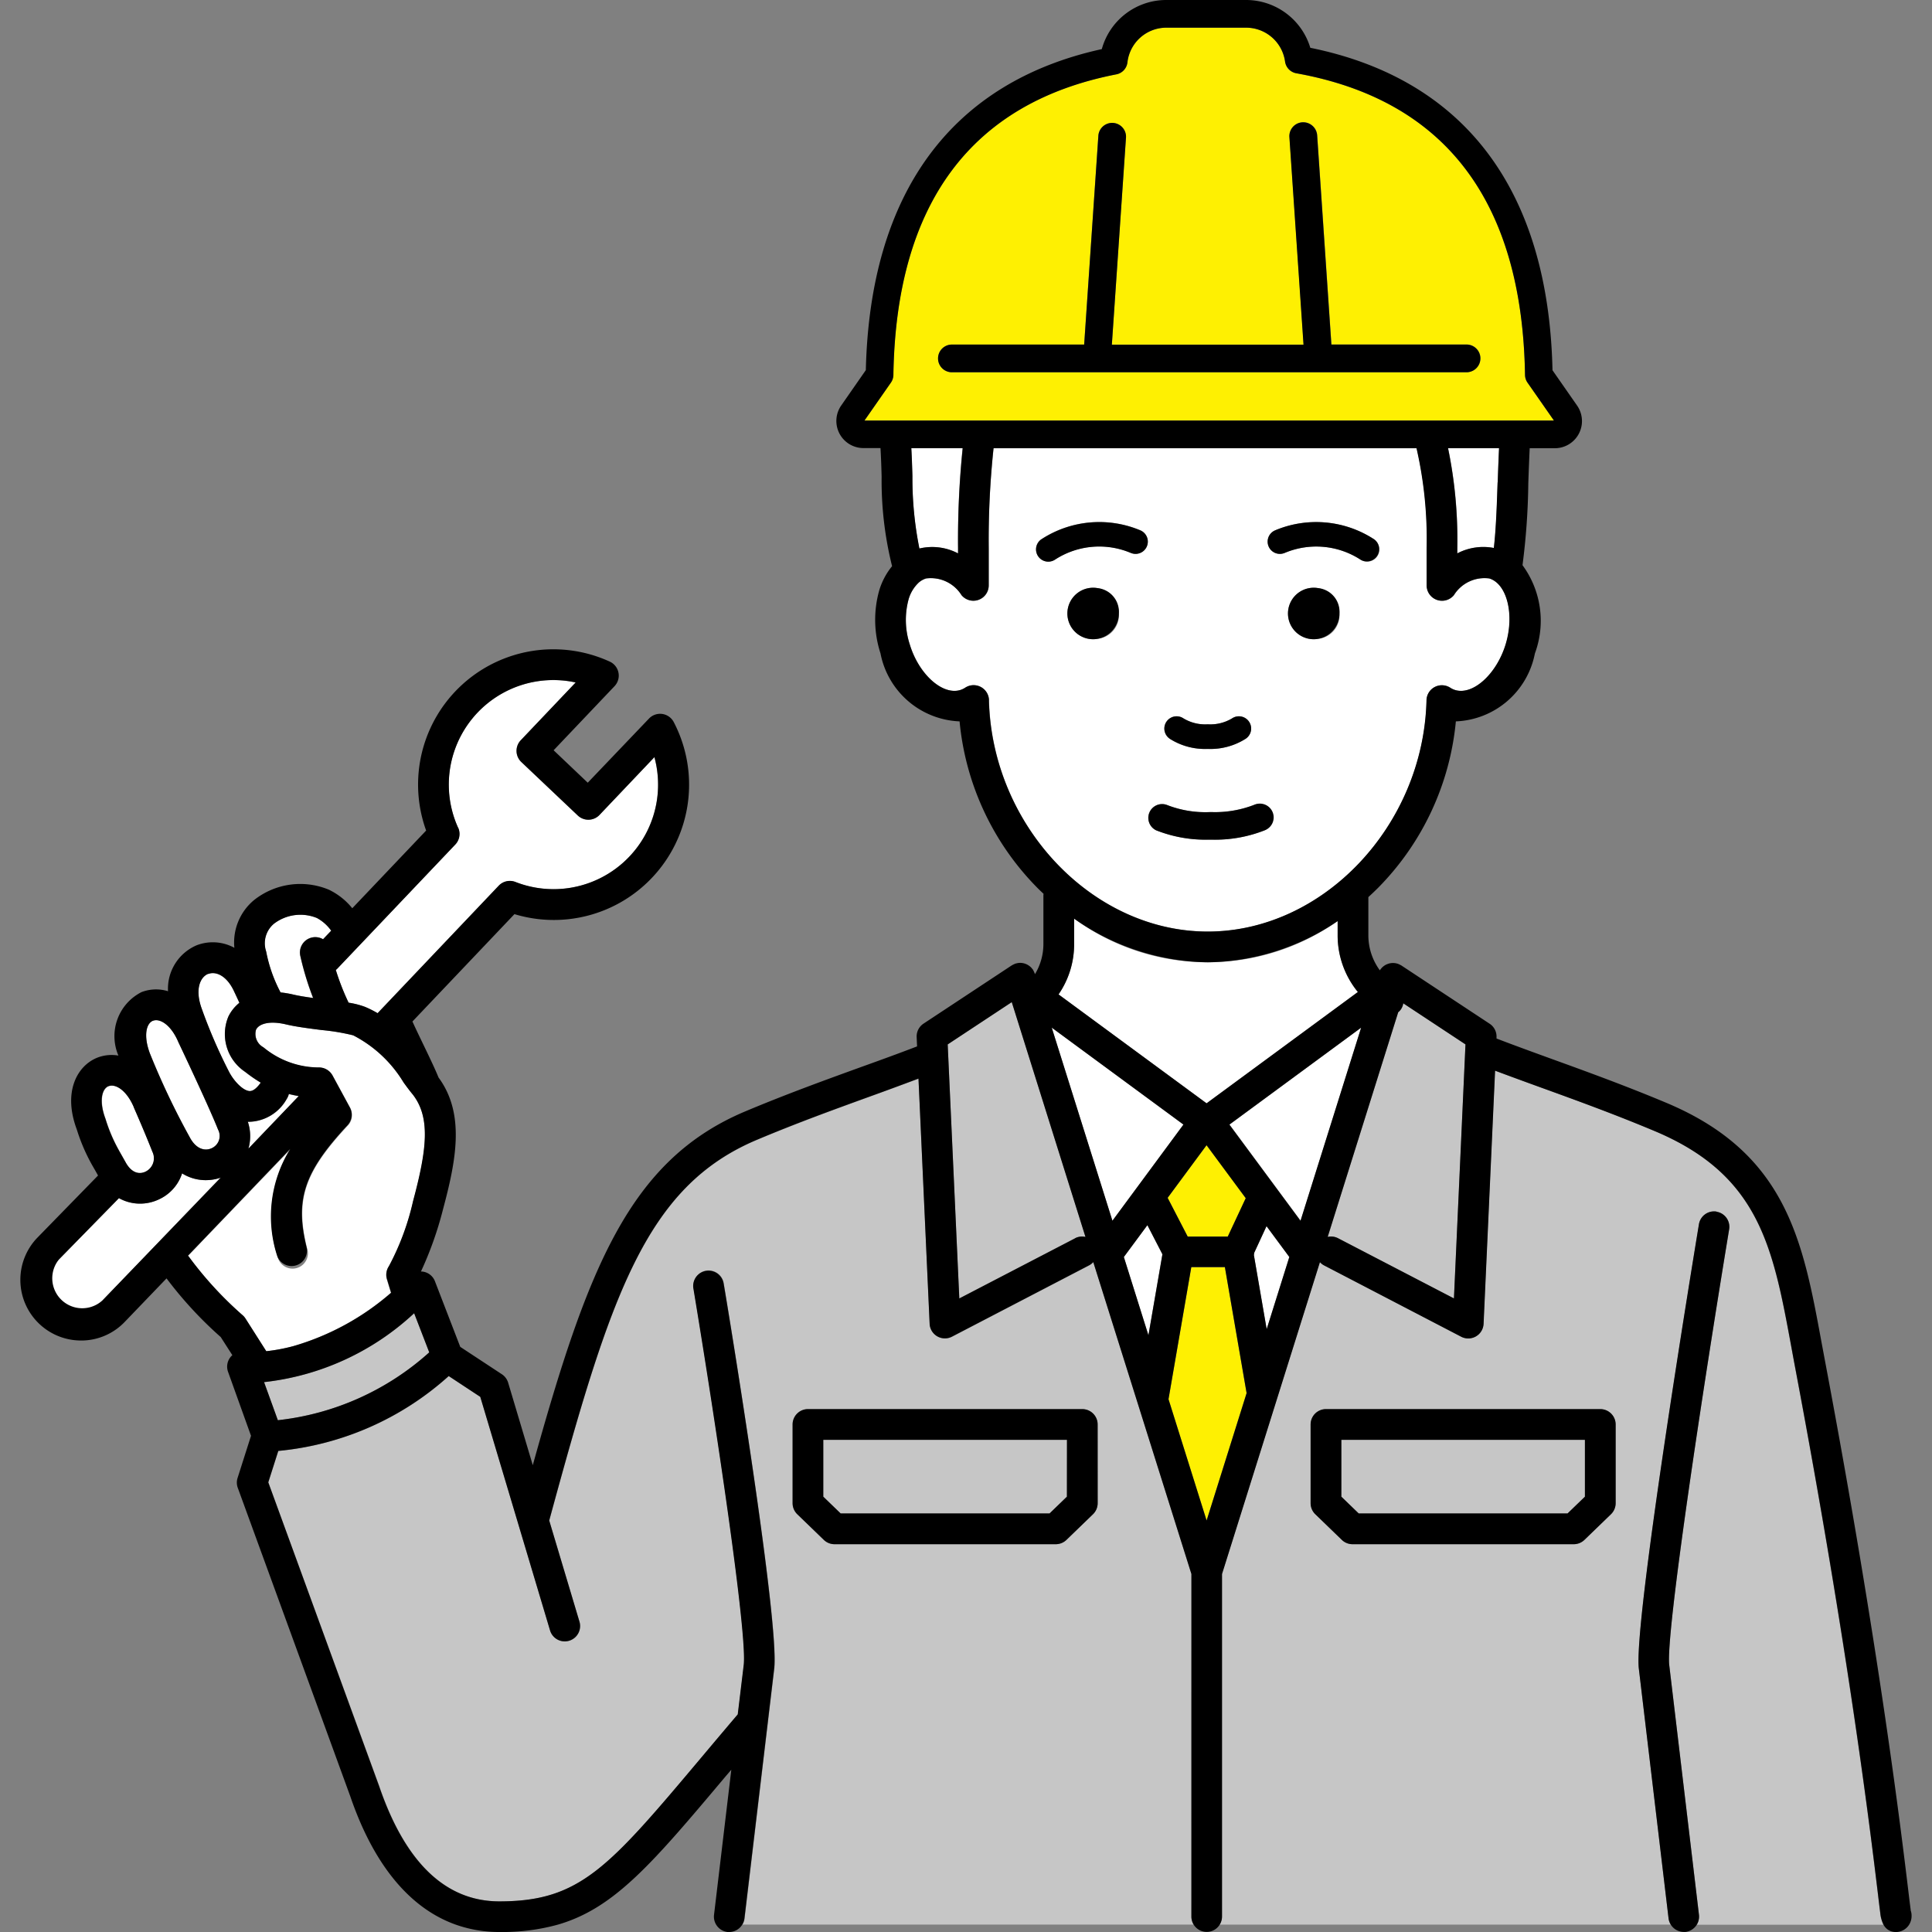 <svg xmlns="http://www.w3.org/2000/svg" xmlns:xlink="http://www.w3.org/1999/xlink" width="65" height="65" viewBox="0 0 65 65">
  <rect x="0" y="0" width="65" height="65" fill="#808080" stroke="none"/>
  <defs>
    <clipPath id="clip-path">
      <rect id="Rectangle_27768" data-name="Rectangle 27768" width="65" height="65" transform="translate(844 20.396)" fill="none"/>
    </clipPath>
    <clipPath id="clip-path-2">
      <rect id="Rectangle_27867" data-name="Rectangle 27867" width="63.633" height="65" fill="none"/>
    </clipPath>
  </defs>
  <g id="nav_ic01" transform="translate(-844 -20.396)" clip-path="url(#clip-path)">
    <g id="Group_70630" data-name="Group 70630" transform="translate(844.684 20.396)">
      <g id="Group_70629" data-name="Group 70629" clip-path="url(#clip-path-2)">
        <path id="Path_81069" data-name="Path 81069" d="M5.713,38.286c.224.4.523.438.73.341A.452.452,0,0,0,6.652,38c-.314-.795-1.325-2.921-1.336-2.942l-.007-.018c-.213-.491-.516-.719-.74-.719a.292.292,0,0,0-.108.02c-.221.088-.327.494-.1,1.1a25.348,25.348,0,0,0,1.354,2.845" fill="#fff"/>
        <path id="Path_81070" data-name="Path 81070" d="M44.444,50.354l.585.565h7.025l.585-.565V48.441H44.444Z" fill="#c6c6c6"/>
        <path id="Path_81071" data-name="Path 81071" d="M39.4,52.956,36.1,42.465a.537.537,0,0,1-.139.109l-4.614,2.4a.515.515,0,0,1-.753-.433l-.375-8.249c-.51.193-1.045.388-1.6.59-1.231.447-2.5.909-3.838,1.47-3.763,1.586-4.937,5.284-6.985,12.808l1.016,3.4a.515.515,0,1,1-.987.3l-2.348-7.861-1.062-.7a9.958,9.958,0,0,1-5.734,2.518l-.337,1.057L12.077,60.09c.879,2.578,2.24,3.879,4.047,3.879h0c2.723,0,3.677-1.136,6.837-4.891q.546-.649,1.182-1.4l.2-1.658c.128-1.038-.941-8.146-1.691-12.671a.515.515,0,1,1,1.016-.168c.194,1.167,1.885,11.447,1.7,12.963l-1,8.4a.513.513,0,0,1-.073.206h15.18a.519.519,0,0,1-.078-.27Zm-3.154-2.383a.518.518,0,0,1-.158.372l-.892.863a.518.518,0,0,1-.359.145H27.388a.516.516,0,0,1-.359-.145l-.893-.863a.521.521,0,0,1-.157-.372V47.924a.516.516,0,0,1,.517-.516h9.228a.516.516,0,0,1,.517.516Z" fill="#c6c6c6"/>
        <path id="Path_81072" data-name="Path 81072" d="M27.012,50.354l.585.565h7.025l.585-.565V48.441H27.012Z" fill="#c6c6c6"/>
        <path id="Path_81073" data-name="Path 81073" d="M8.2,46.5l.46,1.282a9.1,9.1,0,0,0,5.1-2.284l-.508-1.316A8.824,8.824,0,0,1,8.2,46.5" fill="#c6c6c6"/>
        <path id="Path_81074" data-name="Path 81074" d="M5.443,39.476a1.458,1.458,0,0,1-.791.881,1.481,1.481,0,0,1-.625.138,1.457,1.457,0,0,1-.709-.184L1.3,42.371a1.008,1.008,0,0,0,1.466,1.384l3.966-4.134a1.528,1.528,0,0,1-.5.084,1.5,1.5,0,0,1-.8-.229" fill="#fff"/>
        <path id="Path_81075" data-name="Path 81075" d="M8.96,36.98a1.488,1.488,0,0,1-1.24.764H7.655a1.523,1.523,0,0,1,.019.9L9.366,36.88c-.118-.02-.228-.044-.332-.07a.512.512,0,0,1-.074.17" fill="#fff"/>
        <path id="Path_81076" data-name="Path 81076" d="M7.547,36.055A1.527,1.527,0,0,1,7,34.2a1.354,1.354,0,0,1,.368-.467c-.089-.194-.148-.318-.148-.319L7.209,33.4c-.252-.582-.638-.737-.892-.635-.274.11-.456.528-.211,1.188a17.362,17.362,0,0,0,.93,2.14c.191.343.481.607.674.616.147.006.29-.164.375-.284a4.79,4.79,0,0,1-.509-.35Z" fill="#fff"/>
        <path id="Path_81077" data-name="Path 81077" d="M9.846,33.574a10.007,10.007,0,0,1-.428-1.406.516.516,0,0,1,.762-.57l.274-.288a1.407,1.407,0,0,0-.482-.427,1.466,1.466,0,0,0-1.446.193.86.86,0,0,0-.261.933,4.885,4.885,0,0,0,.485,1.378,3.145,3.145,0,0,1,.43.073c.182.043.416.08.666.114" fill="#fff"/>
        <path id="Path_81078" data-name="Path 81078" d="M12.4,42.6a8.64,8.64,0,0,0,.815-2.175c.464-1.732.6-2.82-.014-3.6-.1-.128-.2-.265-.305-.4A4.244,4.244,0,0,0,11.2,34.833a7.231,7.231,0,0,0-1.057-.178c-.424-.054-.862-.11-1.2-.189-.615-.146-.929.005-1.011.178a.509.509,0,0,0,.24.587l.03.023a2.937,2.937,0,0,0,1.885.668.516.516,0,0,1,.426.27l.583,1.075a.514.514,0,0,1-.076.6C9.55,39.444,9.242,40.372,9.649,42a.517.517,0,1,1-1,.25,4.3,4.3,0,0,1,.444-3.59L5.642,42.255A12.347,12.347,0,0,0,7.46,44.243a.54.54,0,0,1,.106.118l.7,1.1a5.9,5.9,0,0,0,.923-.174,8.7,8.7,0,0,0,3.277-1.792l-.139-.459A.514.514,0,0,1,12.4,42.6" fill="#fff"/>
        <path id="Path_81079" data-name="Path 81079" d="M3.327,38.72c.052.089.118.2.212.375.177.325.423.444.675.326a.494.494,0,0,0,.233-.669c-.316-.8-.625-1.494-.628-1.5l0-.005c-.212-.492-.515-.72-.74-.72a.291.291,0,0,0-.107.02c-.221.089-.327.495-.1,1.1a5.4,5.4,0,0,0,.461,1.075" fill="#fff"/>
        <path id="Path_81080" data-name="Path 81080" d="M10.612,32.635a8.036,8.036,0,0,0,.43,1.1,2.7,2.7,0,0,1,.552.141,3.493,3.493,0,0,1,.424.212L16.092,29.8a.517.517,0,0,1,.563-.125,3.518,3.518,0,0,0,4.676-4.2L19.483,27.42a.516.516,0,0,1-.73.018l-1.9-1.8a.517.517,0,0,1-.019-.731l1.848-1.944a3.517,3.517,0,0,0-3.957,4.884.518.518,0,0,1-.1.569l-3.137,3.3h0l-.834.879a.558.558,0,0,1-.046.039" fill="#fff"/>
        <path id="Path_81081" data-name="Path 81081" d="M31.549,18.618v-.171A30.4,30.4,0,0,1,31.7,15.08H29.974c.017.318.028.632.036.935a12.135,12.135,0,0,0,.235,2.44,1.868,1.868,0,0,1,1.3.163" fill="#fff"/>
        <path id="Path_81082" data-name="Path 81082" d="M39.395,42.632l-.766,4.444,1.281,4.082,1.346-4.287-.731-4.239Z" fill="#fef002"/>
        <path id="Path_81083" data-name="Path 81083" d="M40.683,37.834l2.393,3.236,2.04-6.5Z" fill="#fff"/>
        <path id="Path_81084" data-name="Path 81084" d="M41.51,42.153a.6.6,0,0,1-.009.074l.43,2.493.763-2.429-.768-1.037Z" fill="#fff"/>
        <path id="Path_81085" data-name="Path 81085" d="M37.918,41.22l-.792,1.071.827,2.634.47-2.726Z" fill="#fff"/>
        <path id="Path_81086" data-name="Path 81086" d="M40.63,41.6l.6-1.292L39.91,38.527,38.6,40.3l.673,1.305Z" fill="#fef002"/>
        <path id="Path_81087" data-name="Path 81087" d="M34.7,34.573l2.04,6.5,2.393-3.236Z" fill="#fff"/>
        <path id="Path_81088" data-name="Path 81088" d="M45,33.375a3.007,3.007,0,0,1-.679-1.925v-.461a7.6,7.6,0,0,1-8.868-.083v.834a2.97,2.97,0,0,1-.524,1.716l4.98,3.664Z" fill="#fff"/>
        <path id="Path_81089" data-name="Path 81089" d="M49.75,15.08H48.037a15.234,15.234,0,0,1,.311,3.367v.171a1.887,1.887,0,0,1,1.23-.182c.076-.666.1-1.42.127-2.207.012-.374.027-.759.045-1.149" fill="#fff"/>
        <path id="Path_81090" data-name="Path 81090" d="M46.358,34.056l-2.373,7.559a.506.506,0,0,1,.348.045l3.9,2.025.389-8.546-2.093-1.382a.521.521,0,0,1-.1.235.442.442,0,0,1-.066.064" fill="#c6c6c6"/>
        <path id="Path_81091" data-name="Path 81091" d="M32.582,18.448v1.247a.516.516,0,0,1-.916.328,1.213,1.213,0,0,0-1.191-.561.673.673,0,0,0-.226.121l-.01.007a1.239,1.239,0,0,0-.354.577,2.657,2.657,0,0,0,.042,1.517c.307,1,1.1,1.716,1.7,1.531a.7.7,0,0,0,.165-.078.517.517,0,0,1,.8.422c.1,4.219,3.475,7.783,7.361,7.783s7.256-3.564,7.36-7.783a.518.518,0,0,1,.8-.422.679.679,0,0,0,.164.078c.6.185,1.4-.532,1.7-1.531s.05-2.038-.549-2.222a1.213,1.213,0,0,0-1.191.561.516.516,0,0,1-.916-.328V18.448a13.7,13.7,0,0,0-.34-3.367H32.745a28.909,28.909,0,0,0-.163,3.367m3.656,3.046a.866.866,0,1,1,.721-.854.8.8,0,0,1-.721.854m7.421,0a.866.866,0,1,1,.721-.854.8.8,0,0,1-.721.854m-1.45-3.648a3.567,3.567,0,0,1,3.34.3.412.412,0,0,1-.237.75.4.4,0,0,1-.235-.075,2.734,2.734,0,0,0-2.533-.221.412.412,0,0,1-.335-.753m-3.651,6.435a.413.413,0,0,1,.572-.111,1.413,1.413,0,0,0,.8.2h.035a1.418,1.418,0,0,0,.8-.2.412.412,0,1,1,.461.683,2.208,2.208,0,0,1-1.259.344h-.046a2.207,2.207,0,0,1-1.253-.343.413.413,0,0,1-.112-.573m.021,2.8a3.549,3.549,0,0,0,1.457.238h.031a3.643,3.643,0,0,0,1.43-.238.464.464,0,0,1,.37.85,4.539,4.539,0,0,1-1.8.316H40a4.527,4.527,0,0,1-1.792-.316.464.464,0,0,1,.37-.85m-4.231-8.939a3.568,3.568,0,0,1,3.34-.3.412.412,0,1,1-.335.753,2.731,2.731,0,0,0-2.533.222.412.412,0,0,1-.472-.676" fill="#fff"/>
        <path id="Path_81092" data-name="Path 81092" d="M52,13.913l-.382.266Z" fill="#fff"/>
        <path id="Path_81093" data-name="Path 81093" d="M31.2,35.138l.389,8.547,3.9-2.026a.514.514,0,0,1,.349-.043l-2.48-7.9Z" fill="#c6c6c6"/>
        <path id="Path_81094" data-name="Path 81094" d="M50.707,12.873a.47.47,0,0,1-.084-.259c-.09-5.833-2.679-9.247-7.694-10.148a.466.466,0,0,1-.379-.4A1.323,1.323,0,0,0,41.244.931h-2.69A1.319,1.319,0,0,0,37.243,2.1a.465.465,0,0,1-.373.4c-4.885.954-7.407,4.357-7.5,10.112a.47.47,0,0,1-.084.259L28.4,14.149H51.6Zm-2.03-.349H31.32a.466.466,0,0,1,0-.931h4.47l.479-7.044a.466.466,0,0,1,.929.064l-.475,6.98h6.452L42.7,4.613a.464.464,0,0,1,.433-.5.469.469,0,0,1,.5.432l.479,7.044h4.569a.466.466,0,0,1,0,.931" fill="#fef002"/>
        <path id="Path_81095" data-name="Path 81095" d="M62.5,63.767c-.244-2.026-.987-8.189-2.783-17.717-.045-.239-.089-.476-.132-.708-.619-3.367-1.067-5.8-4.589-7.284-1.333-.561-2.607-1.024-3.838-1.47-.537-.195-1.052-.382-1.545-.568l-.388,8.518a.517.517,0,0,1-.257.423.523.523,0,0,1-.257.068.513.513,0,0,1-.238-.058l-4.614-2.4a.543.543,0,0,1-.14-.109L40.425,52.956V64.482a.511.511,0,0,1-.079.27H55.527a.5.5,0,0,1-.073-.206l-1-8.4c-.186-1.514,1.8-13.585,2.021-14.956a.515.515,0,1,1,1.017.167c-.88,5.327-2.142,13.629-2.015,14.665l1,8.405a.513.513,0,0,1-.074.328h6.278a1.127,1.127,0,0,1-.11-.4c-.017-.131-.041-.327-.072-.586M53.672,50.573a.518.518,0,0,1-.158.372l-.892.863a.52.52,0,0,1-.36.145H44.819a.516.516,0,0,1-.359-.145l-.893-.863a.521.521,0,0,1-.157-.372V47.924a.516.516,0,0,1,.517-.516h9.228a.516.516,0,0,1,.517.516Z" fill="#c6c6c6"/>
        <path id="Path_81096" data-name="Path 81096" d="M63.6,64.262c-.018-.129-.046-.361-.077-.619-.245-2.034-.991-8.222-2.793-17.784-.045-.238-.088-.473-.131-.7-.626-3.4-1.167-6.347-5.2-8.047-1.358-.571-2.7-1.059-3.888-1.489-.65-.236-1.267-.461-1.846-.683l0-.044a.516.516,0,0,0-.231-.453l-2.971-1.961-.016-.009-.047-.024c-.016-.007-.032-.015-.049-.021l-.017-.007-.029-.006a.311.311,0,0,0-.053-.011A.44.44,0,0,0,46.2,32.4h-.046a.531.531,0,0,0-.056.006l-.041.008a.468.468,0,0,0-.053.017l-.041.016c-.016.008-.032.016-.047.025a.378.378,0,0,0-.039.026.329.329,0,0,0-.041.033c-.012.011-.023.021-.034.033a.5.5,0,0,0-.035.043c-.006.008-.013.014-.018.022l-.009.017v0a1.985,1.985,0,0,1-.387-1.193V30.182c.117-.107.232-.216.344-.329a9.2,9.2,0,0,0,2.6-5.583,2.822,2.822,0,0,0,2.658-2.283,3.161,3.161,0,0,0-.416-2.972,23.165,23.165,0,0,0,.195-2.752c.013-.386.028-.783.047-1.183h.847a.913.913,0,0,0,.749-1.433l-.829-1.19C51.416,6.407,48.6,2.664,43.4,1.608A2.259,2.259,0,0,0,41.245,0H38.554a2.249,2.249,0,0,0-2.169,1.652c-5.064,1.113-7.8,4.841-7.939,10.8l-.828,1.19a.912.912,0,0,0,.748,1.433h.573c.019.324.03.648.038.962a11.911,11.911,0,0,0,.352,3.011,2.36,2.36,0,0,0-.43.807,3.656,3.656,0,0,0,.04,2.127A2.827,2.827,0,0,0,31.6,24.27,9.192,9.192,0,0,0,34.2,29.853c.073.075.149.146.225.218,0,.016-.005.032-.005.048V31.74a1.957,1.957,0,0,1-.284,1.035l-.006-.021-.008-.016a.455.455,0,0,0-.021-.051.507.507,0,0,0-.024-.046l-.009-.017c0-.008-.012-.014-.018-.022a.5.5,0,0,0-.035-.043c-.011-.012-.022-.022-.034-.033a.423.423,0,0,0-.041-.033l-.039-.026c-.015-.009-.031-.017-.047-.025l-.041-.016a.543.543,0,0,0-.053-.017l-.042-.008a.513.513,0,0,0-.055-.006H33.62a.457.457,0,0,0-.052.005.321.321,0,0,0-.052.011.248.248,0,0,0-.029.006l-.017.007c-.017.006-.033.014-.049.021s-.032.015-.047.024a.092.092,0,0,1-.017.009l-2.97,1.961a.516.516,0,0,0-.231.453l.014.313c-.6.23-1.233.461-1.9.7-1.186.43-2.53.918-3.887,1.489-3.893,1.641-5.3,5.274-7.142,11.9l-.829-2.776a.521.521,0,0,0-.211-.283l-1.4-.921-.852-2.208a.514.514,0,0,0-.37-.317.468.468,0,0,0-.1-.011,11.95,11.95,0,0,0,.741-2.089c.439-1.639.753-3.211-.149-4.436-.125-.307-.337-.747-.543-1.174-.131-.272-.255-.531-.336-.712l3.432-3.612a4.552,4.552,0,0,0,5.359-6.462.517.517,0,0,0-.833-.117L19.09,26.333l-1.148-1.091,2.049-2.156a.517.517,0,0,0-.159-.826,4.551,4.551,0,0,0-6.179,5.683l-2.485,2.614a2.29,2.29,0,0,0-.785-.623,2.5,2.5,0,0,0-2.527.354,1.852,1.852,0,0,0-.655,1.6,1.511,1.511,0,0,0-1.269-.085,1.588,1.588,0,0,0-.963,1.546,1.359,1.359,0,0,0-.893.03A1.661,1.661,0,0,0,3.3,35.514a1.322,1.322,0,0,0-.715.072C1.92,35.853,1.422,36.723,1.9,38a6.16,6.16,0,0,0,.538,1.238c.044.076.1.172.176.311L.56,41.654A2.042,2.042,0,0,0,2.039,45.1h.054a2.025,2.025,0,0,0,1.426-.633l1.4-1.457a13.3,13.3,0,0,0,1.823,1.974l.391.609a.647.647,0,0,0-.058.059.516.516,0,0,0-.087.5l.773,2.154-.452,1.418a.513.513,0,0,0,.007.333L11.1,60.433c.785,2.3,2,3.768,3.548,4.319A4.36,4.36,0,0,0,16.124,65h0a7,7,0,0,0,1.962-.248c1.909-.553,3.194-2.077,5.662-5.011l.172-.2-.582,4.886a.521.521,0,0,0,.451.573c.021,0,.041,0,.061,0a.513.513,0,0,0,.438-.248.508.508,0,0,0,.073-.207l1-8.4c.186-1.517-1.5-11.8-1.7-12.964a.515.515,0,0,0-1.017.169c.75,4.525,1.82,11.633,1.692,12.671l-.2,1.657q-.637.75-1.182,1.4c-3.16,3.756-4.114,4.89-6.837,4.892h0c-1.807,0-3.168-1.3-4.048-3.879L8.341,49.871l.337-1.057a9.954,9.954,0,0,0,5.734-2.519l1.062.7,2.348,7.86a.516.516,0,1,0,.988-.3l-1.017-3.4c2.049-7.524,3.223-11.223,6.986-12.808,1.333-.562,2.606-1.023,3.838-1.47.558-.2,1.092-.4,1.6-.59l.375,8.248a.515.515,0,0,0,.752.434l4.614-2.4a.5.5,0,0,0,.14-.108L39.4,52.956V64.482a.514.514,0,0,0,.952.27.519.519,0,0,0,.078-.27V52.956l3.294-10.492a.5.5,0,0,0,.139.109l4.614,2.4a.516.516,0,0,0,.238.058.516.516,0,0,0,.515-.492l.387-8.517c.493.185,1.008.373,1.545.568,1.232.446,2.5.908,3.839,1.47,3.522,1.484,3.969,3.917,4.589,7.284q.063.348.131.708c1.8,9.528,2.539,15.691,2.783,17.716.032.26.055.456.072.587a1.138,1.138,0,0,0,.11.4A.45.45,0,0,0,63.1,65h.038a.526.526,0,0,0,.407-.244.555.555,0,0,0,.084-.3.507.507,0,0,0-.034-.192M14.728,27.845a3.518,3.518,0,0,1,3.957-4.885l-1.848,1.945a.518.518,0,0,0,.019.731l1.9,1.8a.517.517,0,0,0,.73-.019l1.848-1.945a3.517,3.517,0,0,1-4.676,4.2.515.515,0,0,0-.562.126l-4.075,4.289a3.572,3.572,0,0,0-.424-.213,2.76,2.76,0,0,0-.552-.14,8.167,8.167,0,0,1-.43-1.1.439.439,0,0,0,.046-.04l.835-.878h0l3.137-3.3a.516.516,0,0,0,.1-.568m-6.2,3.231a1.467,1.467,0,0,1,1.445-.194,1.405,1.405,0,0,1,.482.428l-.273.288a.517.517,0,0,0-.763.57,9.893,9.893,0,0,0,.429,1.406c-.25-.035-.484-.072-.666-.115a3.325,3.325,0,0,0-.43-.072,4.9,4.9,0,0,1-.485-1.379.857.857,0,0,1,.261-.932m-2.209,1.69c.254-.1.641.054.892.636l.007.015s.059.126.148.32A1.361,1.361,0,0,0,7,34.2a1.527,1.527,0,0,0,.551,1.851l.029.022a5.048,5.048,0,0,0,.509.351c-.084.12-.228.29-.374.283-.194-.008-.484-.273-.675-.615a17.435,17.435,0,0,1-.93-2.14c-.245-.66-.062-1.079.211-1.189m1.338,4.976H7.72a1.488,1.488,0,0,0,1.24-.764.548.548,0,0,0,.074-.171c.1.027.214.05.332.071L7.674,38.644a1.523,1.523,0,0,0-.019-.9m-3.194-3.4a.292.292,0,0,1,.108-.02c.224,0,.527.228.74.72l.007.017c.01.021,1.022,2.148,1.336,2.943a.451.451,0,0,1-.209.624c-.207.1-.506.059-.73-.341a25.4,25.4,0,0,1-1.354-2.844c-.225-.6-.119-1.01.1-1.1m-1.492,2.2a.291.291,0,0,1,.107-.02c.225,0,.528.229.74.72l0,.006c0,.007.312.7.628,1.5a.5.5,0,0,1-.233.67c-.252.118-.5,0-.674-.327-.1-.173-.16-.285-.213-.375a5.3,5.3,0,0,1-.46-1.075c-.225-.6-.119-1.01.1-1.1m-.2,7.209A1.008,1.008,0,0,1,1.3,42.371L3.318,40.31a1.447,1.447,0,0,0,.709.185,1.481,1.481,0,0,0,.625-.138,1.46,1.46,0,0,0,.791-.881,1.5,1.5,0,0,0,.8.229,1.532,1.532,0,0,0,.5-.084Zm2.871-1.5,3.449-3.6a4.3,4.3,0,0,0-.445,3.591.517.517,0,0,0,1-.25c-.406-1.629-.1-2.557,1.371-4.136a.518.518,0,0,0,.076-.6l-.583-1.074a.518.518,0,0,0-.427-.27A2.933,2.933,0,0,1,8.2,35.253l-.03-.022a.511.511,0,0,1-.241-.587c.082-.174.4-.324,1.011-.179.336.08.774.136,1.2.19a7.117,7.117,0,0,1,1.058.177,4.255,4.255,0,0,1,1.694,1.582c.1.141.2.277.305.4.613.783.478,1.87.014,3.6A8.686,8.686,0,0,1,12.4,42.6a.516.516,0,0,0-.063.434l.139.459a8.679,8.679,0,0,1-3.276,1.792,5.793,5.793,0,0,1-.924.174l-.7-1.1a.519.519,0,0,0-.105-.119,12.342,12.342,0,0,1-1.819-1.987M8.664,47.78,8.2,46.5a8.822,8.822,0,0,0,5.049-2.318l.508,1.317a9.087,9.087,0,0,1-5.1,2.283m34.412-6.71-2.393-3.236,4.433-3.261Zm-2.447.531H39.275L38.6,40.3l1.309-1.77,1.318,1.782ZM34.7,34.573l4.432,3.261L36.743,41.07Zm15-18.344c-.026.786-.051,1.541-.126,2.207a1.885,1.885,0,0,0-1.23.182v-.171a15.228,15.228,0,0,0-.311-3.367H49.75c-.018.389-.032.775-.045,1.149M52,13.913l-.382.266ZM29.291,12.872a.46.46,0,0,0,.083-.258c.089-5.756,2.611-9.158,7.5-10.112a.465.465,0,0,0,.374-.4A1.317,1.317,0,0,1,38.554.931h2.691A1.322,1.322,0,0,1,42.55,2.07a.466.466,0,0,0,.379.395c5.016.9,7.6,4.316,7.695,10.149a.466.466,0,0,0,.083.259l.889,1.276H28.4Zm2.415,2.208a30.369,30.369,0,0,0-.157,3.367v.171a1.866,1.866,0,0,0-1.3-.164,11.975,11.975,0,0,1-.235-2.439c-.008-.3-.019-.617-.037-.935Zm.882,8.478a.517.517,0,0,0-.8-.422.643.643,0,0,1-.164.078c-.6.185-1.4-.531-1.7-1.531a2.648,2.648,0,0,1-.041-1.517,1.24,1.24,0,0,1,.354-.577l.009-.007a.678.678,0,0,1,.227-.121,1.218,1.218,0,0,1,1.191.561.517.517,0,0,0,.916-.327V18.447a29.165,29.165,0,0,1,.162-3.367h14.23a13.646,13.646,0,0,1,.34,3.367v1.248a.517.517,0,0,0,.917.327,1.214,1.214,0,0,1,1.191-.561c.6.184.855,1.222.548,2.222s-1.1,1.716-1.7,1.531a.643.643,0,0,1-.164-.078.521.521,0,0,0-.522-.021.516.516,0,0,0-.274.443c-.1,4.219-3.475,7.783-7.361,7.783s-7.256-3.564-7.361-7.783m7.361,8.817a7.906,7.906,0,0,0,4.372-1.386v.461A3.007,3.007,0,0,0,45,33.375L39.91,37.12l-4.98-3.664a2.975,2.975,0,0,0,.524-1.716v-.833a7.937,7.937,0,0,0,4.5,1.468m-4.463,9.284-3.9,2.026L31.2,35.138l2.155-1.423,2.48,7.9a.506.506,0,0,0-.348.043m2.432-.439.506.979-.471,2.726-.827-2.634Zm1.992,9.937-1.282-4.082.767-4.444h1.13l.731,4.239Zm2.021-6.437-.43-2.493a.6.6,0,0,0,.009-.074l.416-.9.767,1.038Zm6.3-1.035-3.9-2.026a.505.505,0,0,0-.348-.043l2.373-7.56a.469.469,0,0,0,.17-.3l2.093,1.382Z"/>
        <path id="Path_81097" data-name="Path 81097" d="M57.067,40.762a.516.516,0,0,0-.592.424c-.227,1.372-2.208,13.443-2.022,14.957l1,8.4a.521.521,0,0,0,.511.455.417.417,0,0,0,.061,0,.521.521,0,0,0,.451-.573l-1-8.4c-.127-1.036,1.136-9.338,2.015-14.665a.514.514,0,0,0-.424-.592"/>
        <path id="Path_81098" data-name="Path 81098" d="M53.156,47.408H43.927a.517.517,0,0,0-.517.517v2.648a.518.518,0,0,0,.158.372l.893.863a.516.516,0,0,0,.359.145h7.443a.516.516,0,0,0,.359-.145l.893-.863a.518.518,0,0,0,.158-.372V47.925a.517.517,0,0,0-.517-.517m-.517,2.946-.585.565H45.029l-.585-.565V48.441h8.195Z"/>
        <path id="Path_81099" data-name="Path 81099" d="M35.724,47.408H26.5a.517.517,0,0,0-.517.517v2.648a.518.518,0,0,0,.158.372l.893.863a.516.516,0,0,0,.359.145h7.443a.516.516,0,0,0,.359-.145l.893-.863a.518.518,0,0,0,.158-.372V47.925a.517.517,0,0,0-.517-.517m-.517,2.946-.585.565H27.6l-.585-.565V48.441h8.2Z"/>
        <path id="Path_81100" data-name="Path 81100" d="M38.21,27.934A4.528,4.528,0,0,0,40,28.249h.069a4.54,4.54,0,0,0,1.8-.315.464.464,0,1,0-.37-.85,3.643,3.643,0,0,1-1.43.238h-.031a3.549,3.549,0,0,1-1.457-.238.464.464,0,0,0-.37.85"/>
        <path id="Path_81101" data-name="Path 81101" d="M48.677,11.593H44.108l-.479-7.044a.471.471,0,0,0-.5-.433.466.466,0,0,0-.433.5l.475,6.981H36.723L37.2,4.612a.466.466,0,0,0-.929-.063l-.479,7.044H31.32a.466.466,0,0,0,0,.931H48.677a.466.466,0,0,0,0-.931"/>
        <path id="Path_81102" data-name="Path 81102" d="M37.354,18.6a.412.412,0,0,0,.335-.753,3.566,3.566,0,0,0-3.34.3.412.412,0,0,0,.472.676,2.729,2.729,0,0,1,2.533-.222"/>
        <path id="Path_81103" data-name="Path 81103" d="M42.544,18.6a2.734,2.734,0,0,1,2.533.221.412.412,0,0,0,.472-.675,3.566,3.566,0,0,0-3.34-.3.412.412,0,0,0,.335.753"/>
        <path id="Path_81104" data-name="Path 81104" d="M38.67,24.853a2.21,2.21,0,0,0,1.253.344h.046a2.214,2.214,0,0,0,1.259-.344.412.412,0,0,0-.46-.684,1.421,1.421,0,0,1-.8.2h-.035a1.417,1.417,0,0,1-.8-.2.412.412,0,1,0-.46.684"/>
        <path id="Path_81105" data-name="Path 81105" d="M43.66,19.786a.866.866,0,1,0,.721.854.8.8,0,0,0-.721-.854"/>
        <path id="Path_81106" data-name="Path 81106" d="M36.238,19.786a.866.866,0,1,0,.721.854.8.8,0,0,0-.721-.854"/>
      </g>
    </g>
  </g>
</svg>
